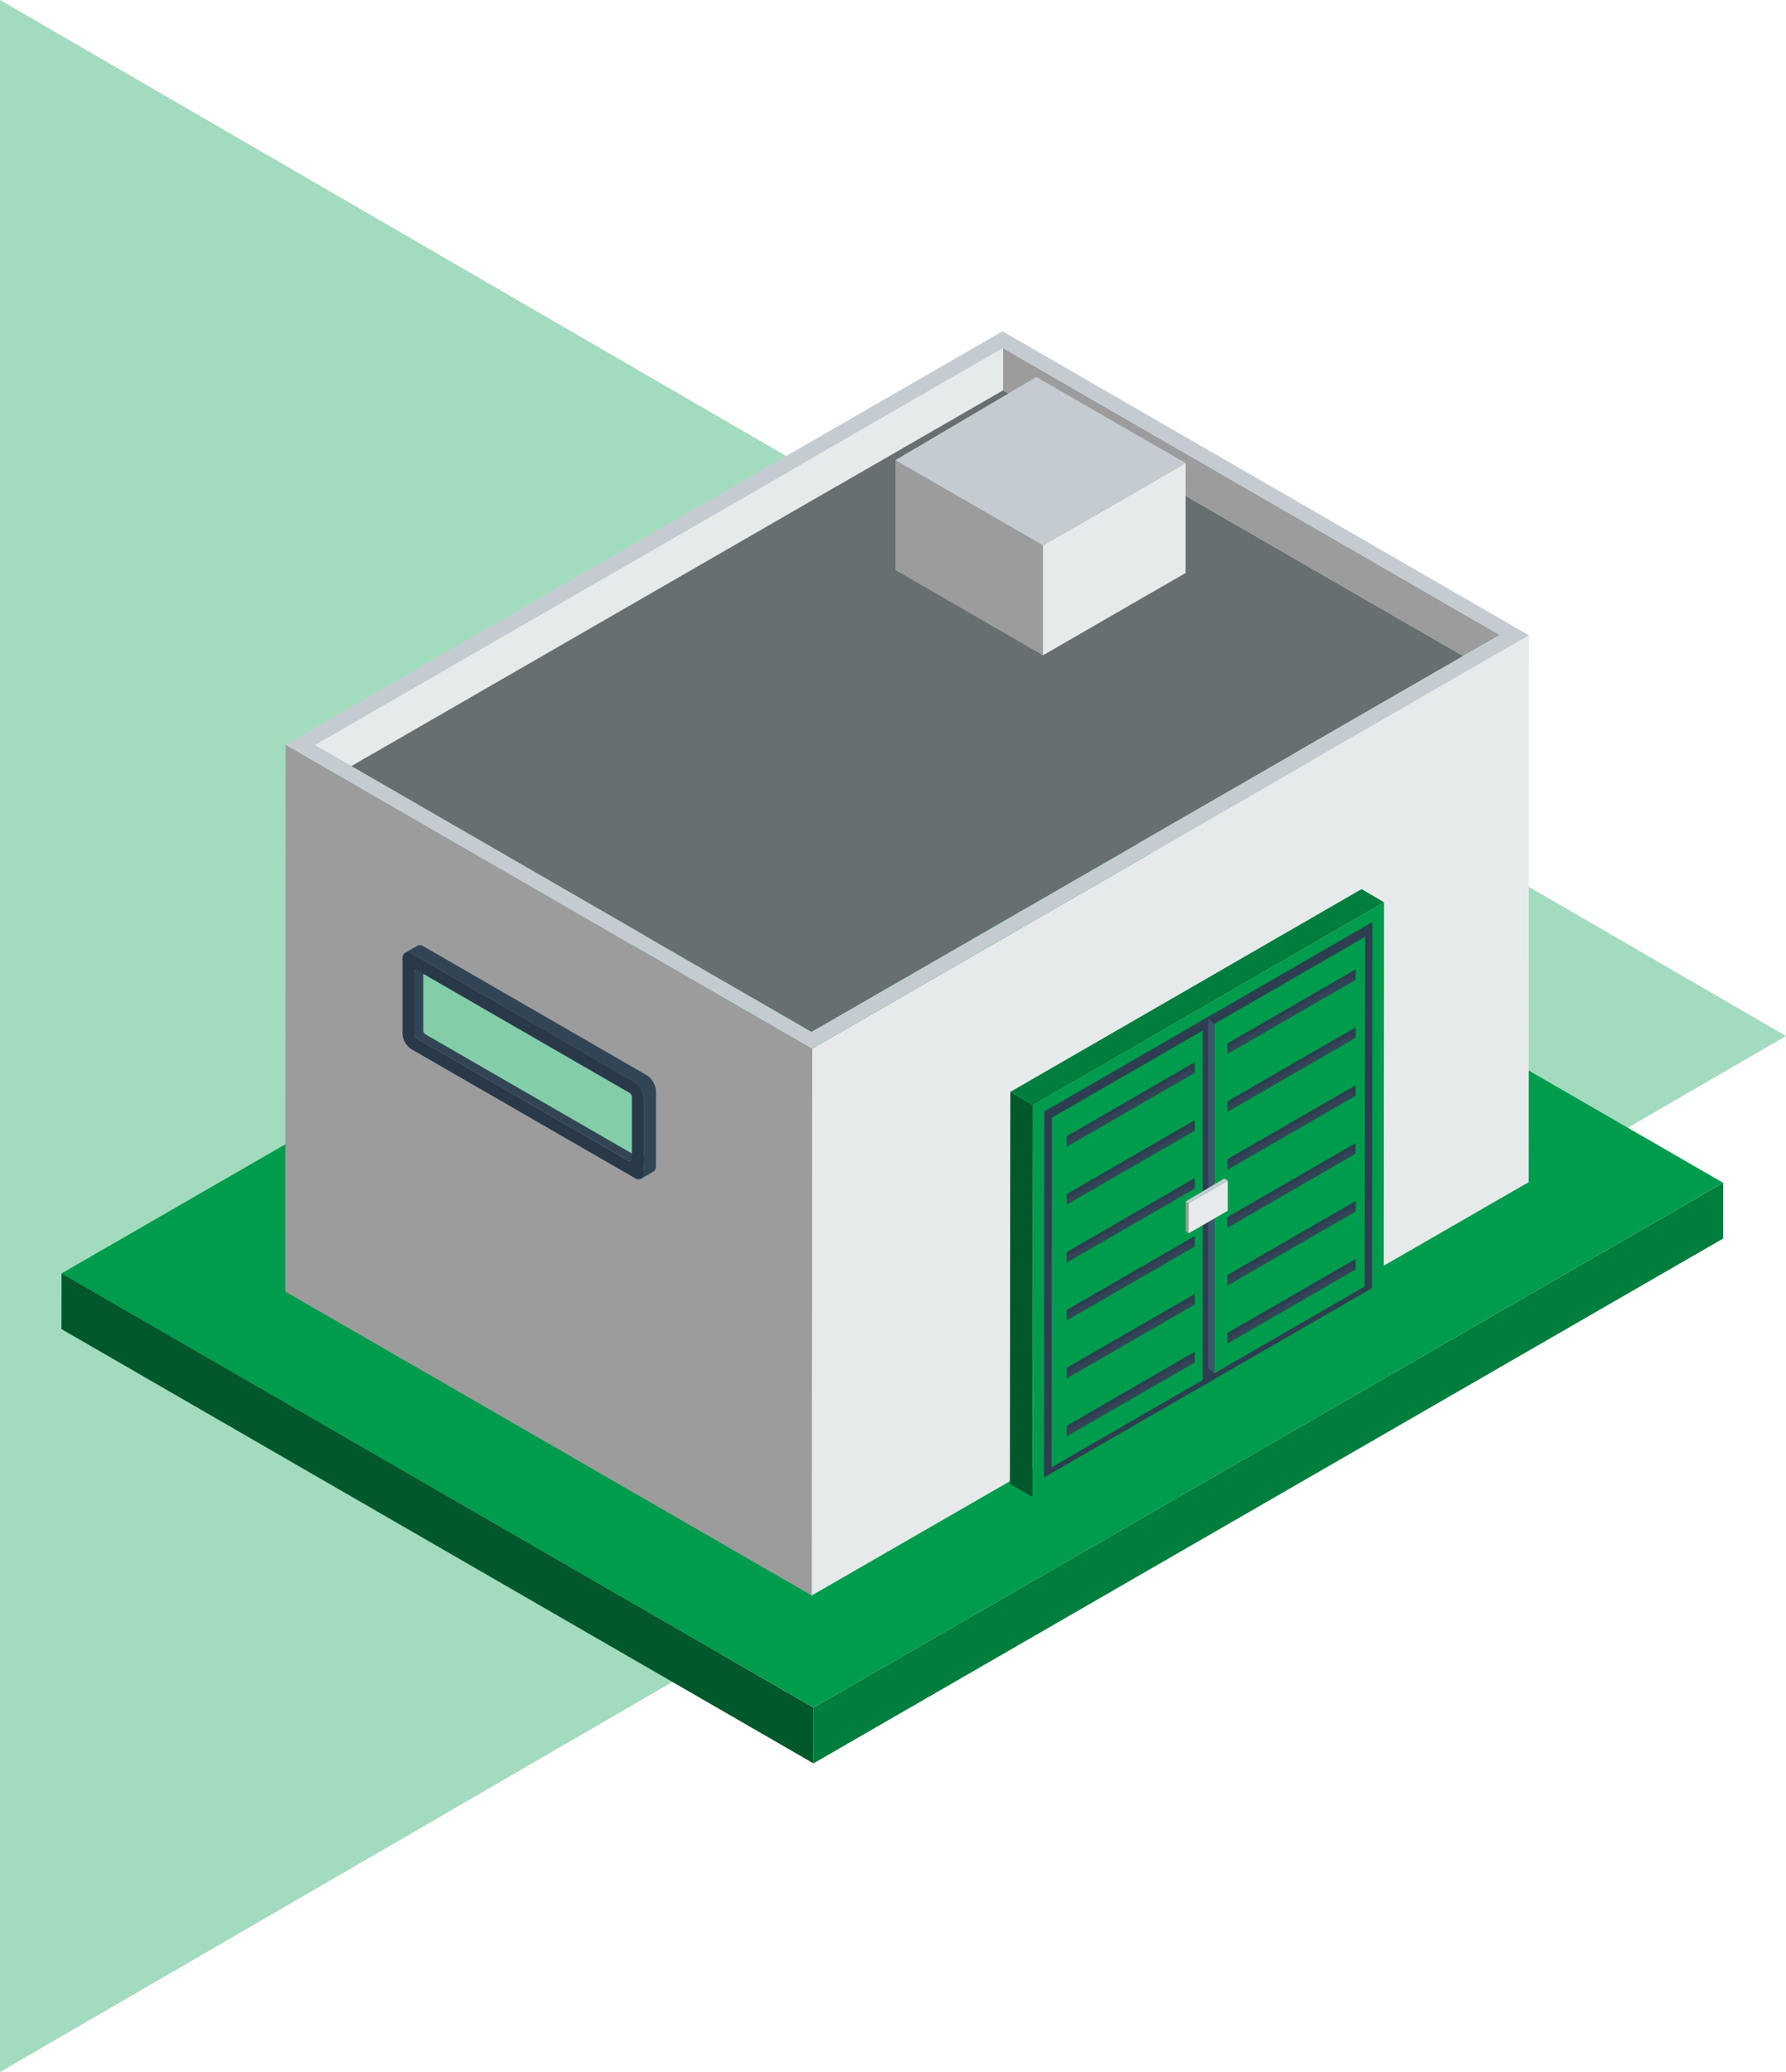 <svg xmlns="http://www.w3.org/2000/svg" xmlns:xlink="http://www.w3.org/1999/xlink" width="164.124" height="190.384" viewBox="0 0 164.124 190.384">
  <defs>
    <clipPath id="clip-path">
      <rect id="Rectangle_126" data-name="Rectangle 126" width="152.712" height="131.59" fill="none"/>
    </clipPath>
  </defs>
  <path id="Polygon_23" data-name="Polygon 23" d="M95.192,0l95.192,164.124H0Z" transform="translate(164.124) rotate(90)" fill="#a3dbbe"/>
  <g id="Group_220" data-name="Group 220" transform="translate(-449 -1397.981)">
    <path id="Path_2744" data-name="Path 2744" d="M0,55.139,69.111,95.034,152.7,46.814,83.594,6.919Z" transform="translate(454.652 1459.85)" fill="#009c4d"/>
    <path id="Path_2745" data-name="Path 2745" d="M0,20.734,69.109,60.64l.006-5.121-69.1-39.9Z" transform="translate(454.644 1499.368)" fill="#00582b"/>
    <path id="Path_2746" data-name="Path 2746" d="M12.475,62.337l-.006,5.121,83.586-48.22.011-5.121Z" transform="translate(511.286 1492.548)" fill="#007e3e"/>
    <path id="Path_2747" data-name="Path 2747" d="M52.087,85.026,3.712,57.1,3.734,6.854,52.109,34.783Z" transform="translate(471.505 1459.555)" fill="#9c9c9c" fill-rule="evenodd"/>
    <path id="Path_2748" data-name="Path 2748" d="M12.44,93.266l.033-50.243L78.346,5.04l-.022,50.248Z" transform="translate(511.152 1451.315)" fill="#e6eaeb" fill-rule="evenodd"/>
    <path id="Path_2749" data-name="Path 2749" d="M15.611,4.163,57.9,28.583l3.375-1.94L15.611.278Z" transform="translate(525.559 1429.682)" fill="#9c9c9c"/>
    <path id="Path_2750" data-name="Path 2750" d="M4.2,36.753l3.364,1.94L67.446,4.163V.278Z" transform="translate(473.724 1429.681)" fill="#e6eaeb"/>
    <path id="Path_2751" data-name="Path 2751" d="M47.091,59.924,4.807,35.509,64.689.979l42.284,24.415Z" transform="translate(476.482 1432.869)" fill="#676f70" fill-rule="evenodd"/>
    <path id="Path_2752" data-name="Path 2752" d="M6.4,38.016,69.644,1.541,115.3,27.912,52.047,64.376ZM69.6,0,3.716,37.988,52.091,65.922l65.884-37.988Z" transform="translate(471.524 1428.42)" fill="#c5ccd1"/>
    <path id="Path_2753" data-name="Path 2753" d="M27.389,20.076,13.827,12.239V2.135L27.389,9.972Z" transform="translate(517.452 1438.118)" fill="#9c9c9c" fill-rule="evenodd"/>
    <path id="Path_2754" data-name="Path 2754" d="M27.389,16.227,13.827,8.4,26.779.758,40.5,8.667Z" transform="translate(517.452 1431.862)" fill="#c5ccd1" fill-rule="evenodd"/>
    <path id="Path_2755" data-name="Path 2755" d="M16.274,9.735,29.382,2.187V12.279l-13.108,7.56Z" transform="translate(528.567 1438.353)" fill="#e6eaeb" fill-rule="evenodd"/>
    <path id="Path_2756" data-name="Path 2756" d="M16.134,28.105,48.407,9.466,48.374,45.5,16.1,64.126Z" transform="translate(527.779 1471.419)" fill="#009c4d" fill-rule="evenodd"/>
    <path id="Path_2757" data-name="Path 2757" d="M15.734,27.876,48.008,9.248l2.062,1.208L17.8,29.1Z" transform="translate(526.115 1470.429)" fill="#007e3e" fill-rule="evenodd"/>
    <path id="Path_2758" data-name="Path 2758" d="M15.727,48.618l2.062,1.219.044-36.01-2.067-1.219Z" transform="translate(526.082 1485.695)" fill="#00582b"/>
    <path id="Path_2759" data-name="Path 2759" d="M16.326,27.192l30.146-17.4-.044,33.637L16.292,60.824Z" transform="translate(528.651 1472.909)" fill="#2c3e50" fill-rule="evenodd"/>
    <path id="Path_2760" data-name="Path 2760" d="M16.448,26.655,45.236,10.039,45.2,42.169,16.415,58.785Z" transform="translate(529.208 1474.022)" fill="#009c4d" fill-rule="evenodd"/>
    <g id="Group_208" data-name="Group 208" transform="translate(454.644 1428.418)">
      <g id="Group_207" data-name="Group 207" clip-path="url(#clip-path)">
        <path id="Path_2761" data-name="Path 2761" d="M18.923,11.9l1.031-.593a1.09,1.09,0,0,1,.028.194V44.92l-1.059.61Z" transform="translate(85.958 51.378)" fill="#2c3e50" fill-rule="evenodd"/>
        <path id="Path_2762" data-name="Path 2762" d="M31.115,11.54l-.011.953-11.772,6.8v-.953Z" transform="translate(87.815 52.422)" fill="#2c3e50" fill-rule="evenodd"/>
        <path id="Path_2763" data-name="Path 2763" d="M19.332,18.179l11.29-6.518.482.283-11.772,6.8Z" transform="translate(87.815 52.97)" fill="#324557" fill-rule="evenodd"/>
        <path id="Path_2764" data-name="Path 2764" d="M31.115,10.579l-.011.953L19.332,18.339V17.38Z" transform="translate(87.815 48.058)" fill="#2c3e50" fill-rule="evenodd"/>
        <path id="Path_2765" data-name="Path 2765" d="M19.332,17.218,30.622,10.7l.482.283-11.772,6.8Z" transform="translate(87.815 48.609)" fill="#324557" fill-rule="evenodd"/>
        <path id="Path_2766" data-name="Path 2766" d="M31.115,13.459l-.011.964-11.772,6.8V20.26Z" transform="translate(87.815 61.14)" fill="#2c3e50" fill-rule="evenodd"/>
        <path id="Path_2767" data-name="Path 2767" d="M19.332,20.109l11.29-6.529.482.294-11.772,6.8Z" transform="translate(87.815 61.689)" fill="#324557" fill-rule="evenodd"/>
        <path id="Path_2768" data-name="Path 2768" d="M31.115,12.5l-.011.953L19.332,20.259v-.964Z" transform="translate(87.815 56.783)" fill="#2c3e50" fill-rule="evenodd"/>
        <path id="Path_2769" data-name="Path 2769" d="M19.332,19.139l11.29-6.518.482.283L19.332,19.7Z" transform="translate(87.815 57.334)" fill="#324557" fill-rule="evenodd"/>
        <path id="Path_2770" data-name="Path 2770" d="M31.115,15.38l-.011.953L19.332,23.139V22.18Z" transform="translate(87.815 69.865)" fill="#2c3e50" fill-rule="evenodd"/>
        <path id="Path_2771" data-name="Path 2771" d="M19.332,22.019,30.622,15.5l.482.283-11.772,6.8Z" transform="translate(87.815 70.416)" fill="#324557" fill-rule="evenodd"/>
        <path id="Path_2772" data-name="Path 2772" d="M31.115,14.42l-.011.953-11.772,6.8V21.22Z" transform="translate(87.815 65.504)" fill="#2c3e50" fill-rule="evenodd"/>
        <path id="Path_2773" data-name="Path 2773" d="M19.332,21.065l11.29-6.524.482.277L19.332,21.624Z" transform="translate(87.815 66.055)" fill="#324557" fill-rule="evenodd"/>
        <path id="Path_2774" data-name="Path 2774" d="M28.45,13.078v.953l-11.783,6.8.011-.953Z" transform="translate(75.706 59.407)" fill="#2c3e50" fill-rule="evenodd"/>
        <path id="Path_2775" data-name="Path 2775" d="M16.677,19.722,27.967,13.2l.482.277L16.666,20.282Z" transform="translate(75.704 59.958)" fill="#324557" fill-rule="evenodd"/>
        <path id="Path_2776" data-name="Path 2776" d="M28.45,12.117v.964l-11.783,6.8.011-.959Z" transform="translate(75.706 55.043)" fill="#2c3e50" fill-rule="evenodd"/>
        <path id="Path_2777" data-name="Path 2777" d="M16.677,18.758l11.29-6.518.482.283-11.783,6.8Z" transform="translate(75.704 55.601)" fill="#324557" fill-rule="evenodd"/>
        <path id="Path_2778" data-name="Path 2778" d="M28.45,15v.953L16.666,22.758l.011-.959Z" transform="translate(75.706 68.132)" fill="#2c3e50" fill-rule="evenodd"/>
        <path id="Path_2779" data-name="Path 2779" d="M16.677,21.637l11.29-6.518.482.283L16.666,22.2Z" transform="translate(75.704 68.682)" fill="#324557" fill-rule="evenodd"/>
        <path id="Path_2780" data-name="Path 2780" d="M28.45,14.038v.953L16.666,21.8l.011-.959Z" transform="translate(75.706 63.768)" fill="#2c3e50" fill-rule="evenodd"/>
        <path id="Path_2781" data-name="Path 2781" d="M16.677,20.677l11.29-6.518.482.283-11.783,6.8Z" transform="translate(75.704 64.319)" fill="#324557" fill-rule="evenodd"/>
        <path id="Path_2782" data-name="Path 2782" d="M28.45,16.917v.964l-11.783,6.8.011-.953Z" transform="translate(75.706 76.849)" fill="#2c3e50" fill-rule="evenodd"/>
        <path id="Path_2783" data-name="Path 2783" d="M16.677,23.567l11.29-6.529.482.294-11.783,6.8Z" transform="translate(75.704 77.399)" fill="#324557" fill-rule="evenodd"/>
        <path id="Path_2784" data-name="Path 2784" d="M28.45,15.959v.953l-11.783,6.8.011-.959Z" transform="translate(75.706 72.495)" fill="#2c3e50" fill-rule="evenodd"/>
        <path id="Path_2785" data-name="Path 2785" d="M16.677,22.6l11.29-6.518.482.283-11.783,6.8Z" transform="translate(75.704 73.044)" fill="#324557" fill-rule="evenodd"/>
        <path id="Path_2786" data-name="Path 2786" d="M19.017,11.4l.532.449V43.964l-.532-.449Z" transform="translate(86.385 51.793)" fill="#3d566e" fill-rule="evenodd"/>
        <path id="Path_2787" data-name="Path 2787" d="M18.923,17.352l-.283-.166v-2.76l.283.166Z" transform="translate(84.674 65.529)" fill="#9c9c9c" fill-rule="evenodd"/>
        <path id="Path_2788" data-name="Path 2788" d="M18.923,16.309l-.283-.166,3.542-2.1.327.188Z" transform="translate(84.674 63.812)" fill="#c5ccd1" fill-rule="evenodd"/>
        <path id="Path_2789" data-name="Path 2789" d="M18.691,16.154l3.586-2.073v2.766l-3.586,2.067Z" transform="translate(84.906 63.966)" fill="#e6eaeb" fill-rule="evenodd"/>
        <path id="Path_2790" data-name="Path 2790" d="M27.418,28.457l.044.017.033.006h.044l.022-.006-1.108.637-.033.017h-.033l-.033-.011-.044-.028L6.057,17.405l-.044-.028-.033-.044-.033-.039-.033-.044-.028-.05-.022-.055-.011-.05V11.2l.011-.044.022-.022.028-.028,1.1-.637-.022.017-.017.033-.011.039-.011.044V16.4l.011.05.011.055.017.05.022.05.039.055.033.044.044.033.039.022Z" transform="translate(26.582 47.57)" fill="#324557" fill-rule="evenodd"/>
        <path id="Path_2791" data-name="Path 2791" d="M20.973,18.125l6.939,4.007.083.05.089.072.078.067.078.078.067.078.072.094.067.094.061.094.05.105.055.105.039.1.033.105.028.1.028.105.006.105.011.1v6.862l-.011.105-.006.083-.028.083-.028.072-.033.061-.039.061-.055.044-.05.033-1.108.648.05-.039.044-.05.039-.05.05-.072.022-.067.017-.078.017-.094V24.127l-.017-.105-.017-.1-.022-.105-.05-.111-.033-.1-.05-.105-.05-.1V23.4l-.061-.094-.072-.094-.067-.083-.067-.083-.078-.072-.089-.083-.078-.061-.089-.05-6.945-4-1.508-.881L6.291,10.936,6.2,10.892l-.072-.033-.089-.028-.078-.011H5.892l-.067.011-.067.017-.061.028,1.12-.637.061-.033.055-.017.072-.011h.078l.078.017.078.017.083.033.089.05L19.46,17.249Z" transform="translate(25.882 46.231)" fill="#324557" fill-rule="evenodd"/>
        <path id="Path_2792" data-name="Path 2792" d="M6,10.671v5.786a.46.46,0,0,0,.205.366L25.692,28.069c.111.072.205.017.205-.122V22.161a.469.469,0,0,0-.205-.366L6.205,10.544c-.111-.061-.205-.011-.205.127" transform="translate(27.255 47.782)" fill="#83cea8" fill-rule="evenodd"/>
        <path id="Path_2793" data-name="Path 2793" d="M27,22.247a1.775,1.775,0,0,1,.593.621v.006a1.8,1.8,0,0,1,.238.831v6.862a.589.589,0,0,1-.238.538A.564.564,0,0,1,27,31.043c-5.138-2.954-15.38-8.874-20.513-11.828a1.812,1.812,0,0,1-.593-.632,1.784,1.784,0,0,1-.238-.826V10.89a.606.606,0,0,1,.238-.543.6.6,0,0,1,.593.061l12.06,6.956ZM6.952,11.938c-.111-.072-.205-.011-.205.116v5.8a.477.477,0,0,0,.205.36c11.384,6.573,5.16,2.982,19.582,11.307.111.067.205.011.205-.122V23.6a.5.5,0,0,0-.205-.371c-9.577-5.526-8.7-5.021-19.582-11.3" transform="translate(25.688 46.76)" fill="#29394a" fill-rule="evenodd"/>
      </g>
    </g>
  </g>
</svg>
